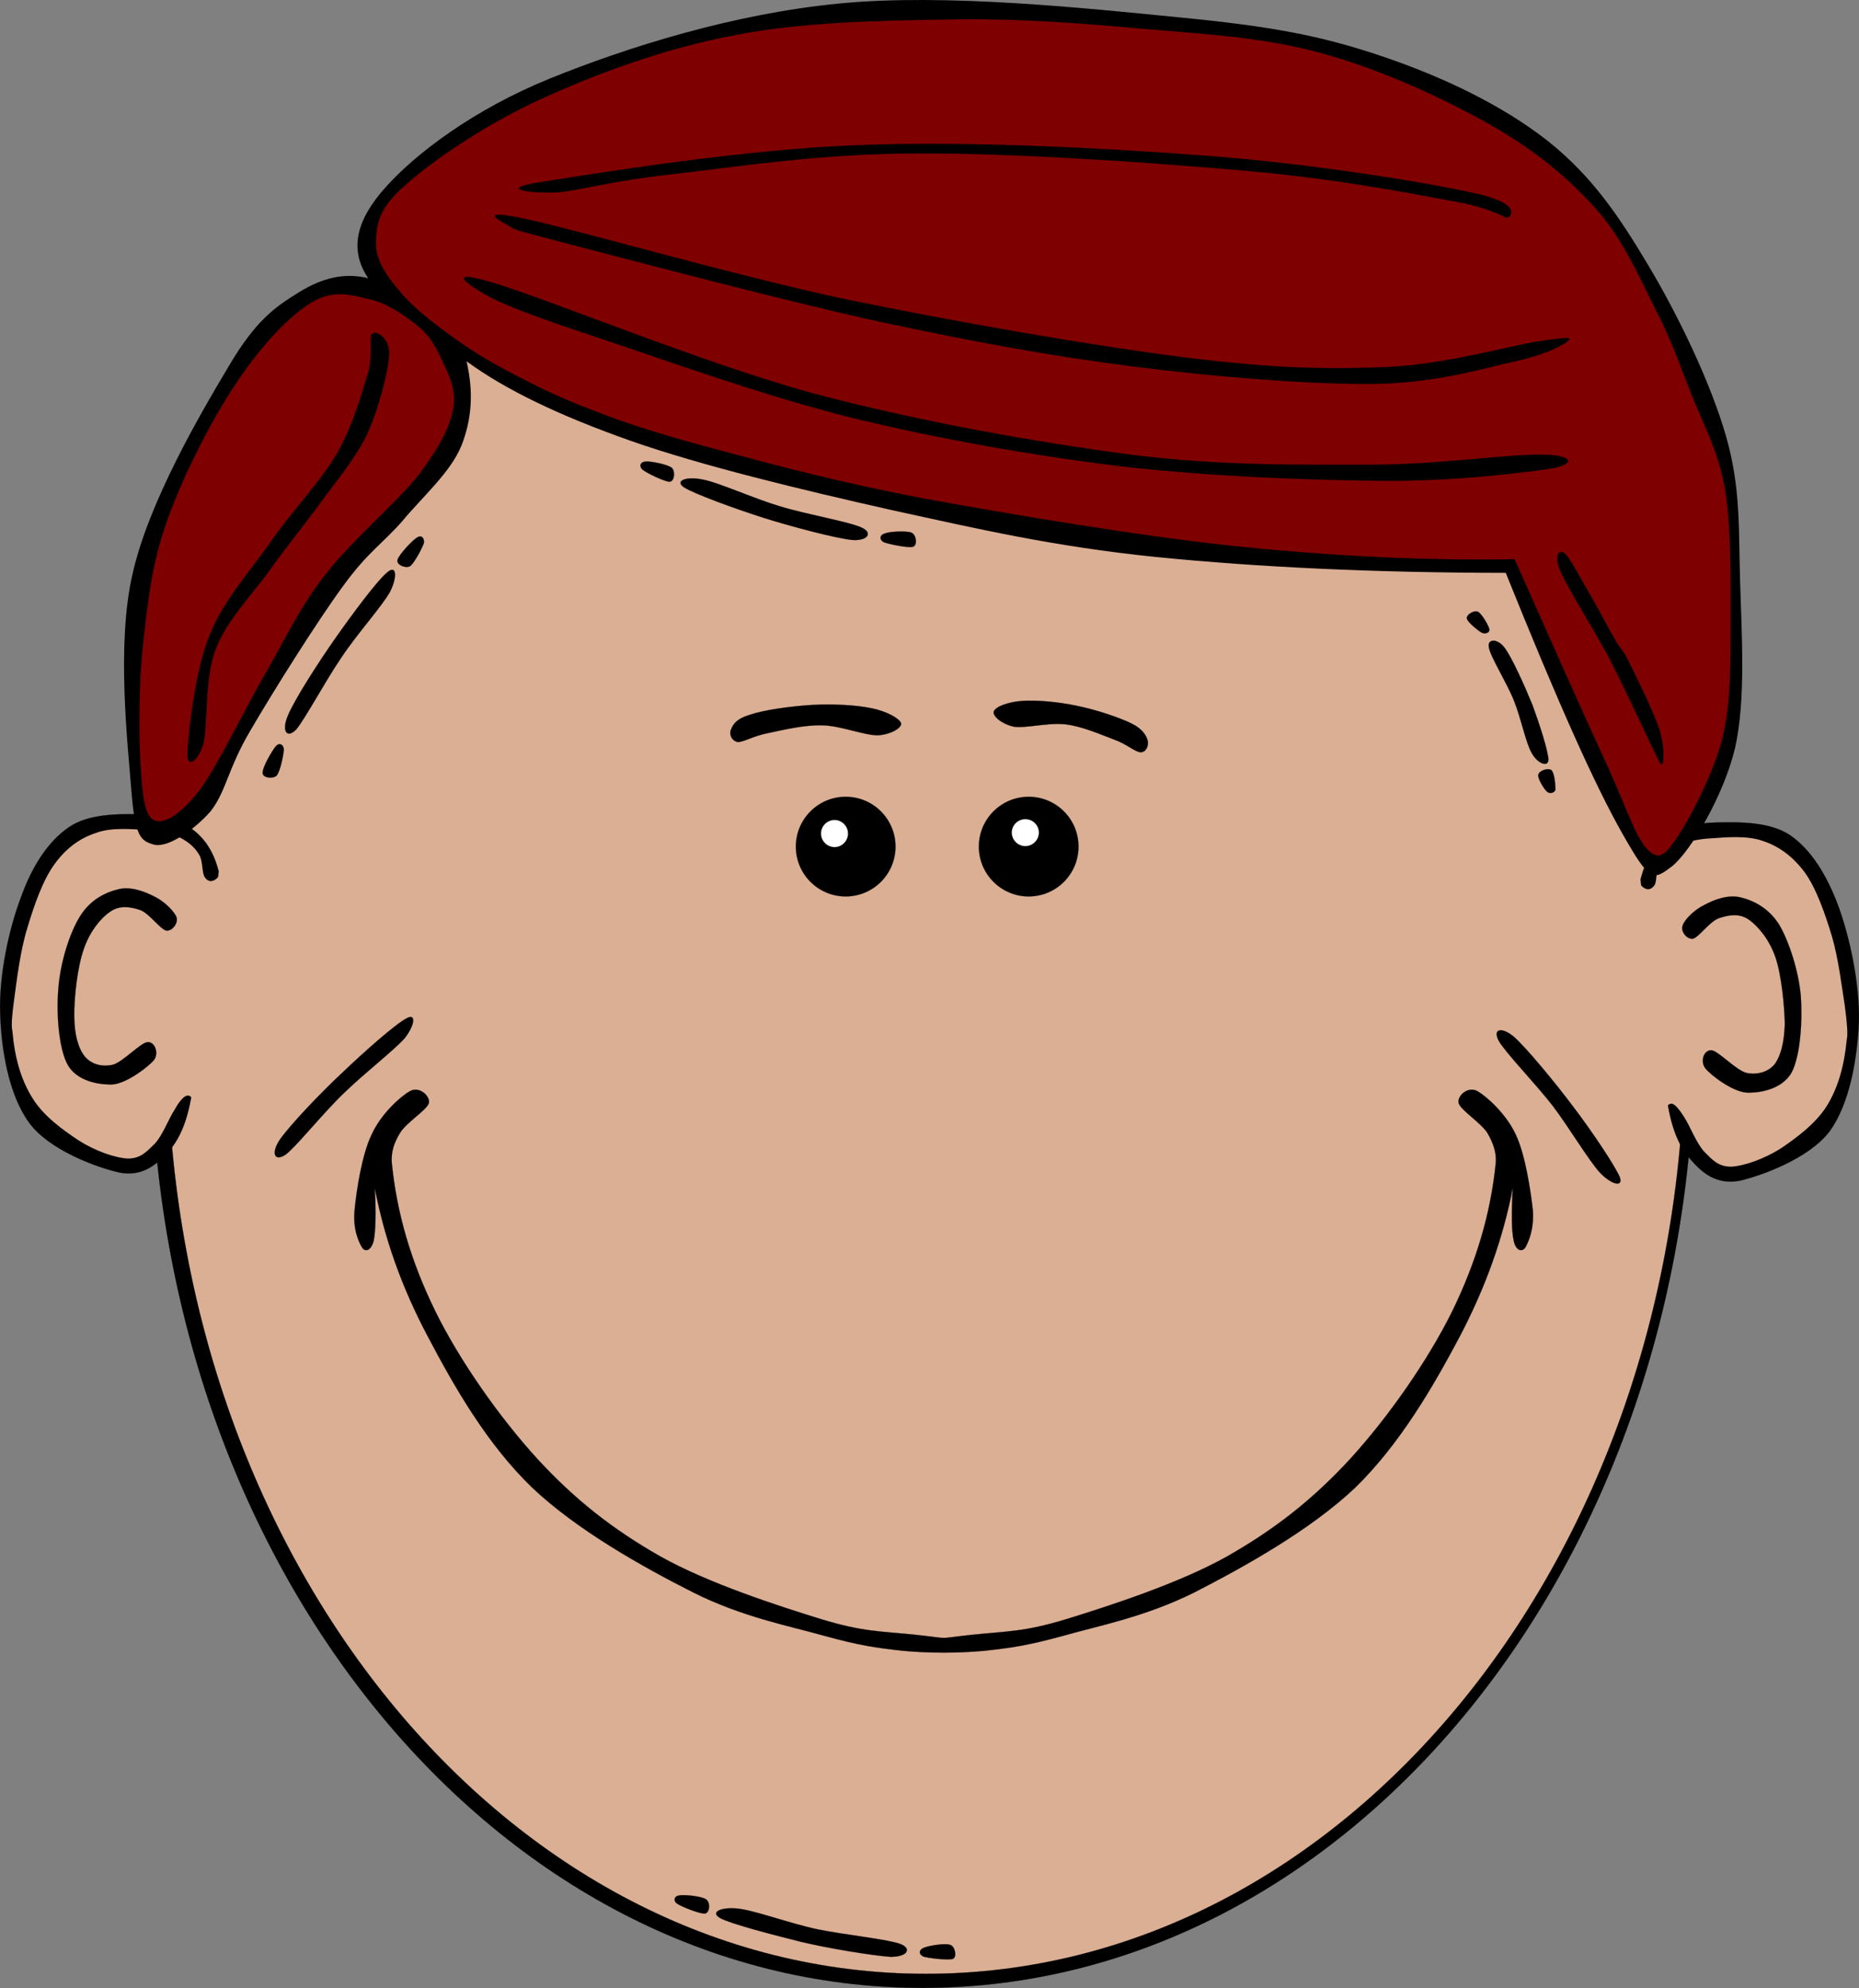 <?xml version="1.0" encoding="UTF-8" standalone="no"?>
<svg width="476.82" xmlns="http://www.w3.org/2000/svg" height="509.81">
 <rect width="100%" height="100%" fill="#808080" stroke="none"/>
 <g id="g5" fill-rule="evenodd">
  <g stroke-width=".036" stroke-miterlimit="10" stroke="#000">
   <path id="path7" d="m38.709 266.93c0 134.1 88.632 242.86 197.96 242.86 109.3 0 197.93-108.76 197.93-242.86s-88.632-242.86-197.93-242.86c-109.33 0-197.96 108.76-197.96 242.86z"/>
   <path id="path9" fill="#dbaf94" d="m42.921 267.36c0 131.87 87.12 238.82 194.58 238.82s194.58-106.96 194.58-238.82c0-131.9-87.12-238.86-194.58-238.86-107.46-0.001-194.58 106.96-194.58 238.86z"/>
   <path id="path11" d="m56.097 223.48c-1.224-4.86-3.42-8.316-6.732-10.8s-7.776-3.816-12.996-3.853c-5.364-0.107-13.608-0.288-18.756 3.348-5.256 3.601-9.396 9.937-12.276 18.036-3.024 7.992-5.616 19.801-5.292 29.593 0.288 9.756 2.304 21.132 7.452 28.151 5.076 6.912 16.992 11.341 23.112 12.744 5.94 1.116 9.54-1.979 12.744-5.544 3.168-3.6 5.076-8.892 6.012-15.876l6.732-55.799z"/>
  </g>
  <path id="path13" fill="#dbaf94" d="m50.085 283.38c-0.576-1.836-1.296-2.593-2.16-2.412-0.864 0.252-1.908 1.403-3.132 3.6-1.44 2.124-2.988 6.408-5.04 8.676-2.124 2.088-3.708 3.889-6.984 3.853-3.384-0.18-8.388-1.98-12.492-4.572-4.14-2.736-9.216-6.372-12.024-11.052-2.952-4.752-4.5-10.404-5.076-17.101-0.324-1.224-0.108-4.031 0.504-8.424 0.612-4.536 1.548-12.312 3.348-18.036 1.764-5.903 3.996-12.275 6.984-16.344 2.952-4.068 6.48-6.624 10.584-7.956 3.888-1.512 9.54-0.972 13.212-0.72 3.528 0.18 6.192 0.828 8.424 1.943 2.124 1.08 3.78 2.521 4.824 4.32 1.044 1.62 0.684 4.645 1.44 5.76 0.684 1.044 1.512 1.332 2.628 0.721 1.008-0.721 2.088-1.98 3.384-4.32-2.808 20.664-5.616 41.364-8.424 62.064z"/>
  <g stroke-width=".036" stroke-miterlimit="10" stroke="#000">
   <path id="path15" d="m45.297 235.29c-0.504-1.512-3.132-4.104-5.544-5.292-2.556-1.332-6.192-2.771-9.396-1.944-3.348 0.792-7.236 2.7-9.864 6.984-2.664 4.284-5.004 11.808-5.508 18.288-0.576 6.408 0.036 15.444 2.376 19.729 2.304 4.104 7.776 5.184 11.556 5.04 3.6-0.288 9.072-4.464 10.584-6.265 1.368-1.872 0.108-4.788-1.692-4.571-1.836 0.18-6.228 5.075-8.892 5.796-2.844 0.611-5.472-0.108-7.2-2.16-1.728-2.196-2.664-5.796-2.664-10.368-0.072-4.68 0.828-12.636 2.412-17.064 1.476-4.464 4.32-7.992 6.732-9.611 2.376-1.765 5.22-1.332 7.704-0.505 2.376 0.828 5.076 4.86 6.732 5.292 1.512 0.215 3.096-1.873 2.664-3.349z"/>
   <path id="path17" d="m420.78 225.57c1.188-4.824 3.384-8.388 6.731-10.836 3.276-2.521 7.597-3.744 12.96-3.816 5.328-0.107 13.536-0.288 18.792 3.349 5.185 3.6 9.217 9.936 12.24 18.035 2.916 7.992 5.508 19.801 5.292 29.593-0.396 9.756-2.412 21.132-7.452 28.152-5.184 6.911-17.136 11.34-23.075 12.743-6.049 1.116-9.648-1.979-12.744-5.544-3.204-3.6-5.112-8.892-6.013-15.876l-6.731-55.8z"/>
  </g>
  <path id="path19" fill="#dbaf94" d="m426.79 285.47c0.54-1.836 1.26-2.592 2.16-2.412 0.756 0.252 1.8 1.404 3.132 3.6 1.404 2.124 2.952 6.408 5.04 8.676 2.052 2.089 3.601 3.889 6.984 3.853 3.275-0.18 8.315-1.98 12.492-4.572 4.031-2.7 9.144-6.443 12.023-11.088 2.916-4.788 4.428-10.332 5.076-17.063 0.288-1.225 0.072-4.032-0.504-8.425-0.72-4.536-1.656-12.312-3.349-18.036-1.8-5.903-4.031-12.275-6.983-16.344-3.061-4.068-6.588-6.624-10.584-7.956-4.068-1.512-9.648-0.972-13.248-0.72-3.636 0.18-6.3 0.828-8.424 1.944-2.269 1.079-3.816 2.52-4.788 4.319-1.152 1.62-0.756 4.645-1.44 5.76-0.756 1.044-1.691 1.332-2.664 0.721-1.044-0.721-2.159-1.98-3.348-4.32 2.809 20.663 5.617 41.363 8.425 62.063z"/>
  <g stroke-width=".036" stroke-miterlimit="10" stroke="#000">
   <path id="path21" d="m431.58 237.38c0.432-1.512 3.024-4.104 5.544-5.292 2.448-1.332 6.12-2.771 9.36-1.943 3.275 0.792 7.164 2.699 9.863 6.983 2.521 4.284 4.969 11.809 5.545 18.288 0.468 6.408-0.108 15.444-2.412 19.729-2.448 4.104-7.813 5.184-11.521 5.04-3.708-0.288-9.18-4.464-10.584-6.265-1.404-1.871-0.252-4.787 1.656-4.571 1.728 0.18 6.192 5.076 8.928 5.796 2.7 0.54 5.472-0.145 7.2-2.196 1.656-2.231 2.484-5.724 2.628-10.332-0.072-4.68-0.864-12.636-2.376-17.064-1.548-4.571-4.392-7.92-6.732-9.647-2.483-1.8-5.327-1.26-7.703-0.468-2.484 0.827-5.148 4.859-6.732 5.292-1.62 0.215-3.204-1.873-2.664-3.35z"/>
   <path id="path23" d="m204.13 217.11c0 7.056 5.724 12.78 12.78 12.78s12.78-5.725 12.78-12.78c0-7.057-5.724-12.78-12.78-12.78s-12.78 5.723-12.78 12.78z"/>
   <path id="path25" fill="#fff" d="m210.57 213.76c0 1.908 1.548 3.492 3.492 3.492 1.908 0 3.456-1.584 3.456-3.492 0-1.907-1.548-3.491-3.456-3.491-1.944 0-3.492 1.584-3.492 3.491z"/>
   <path id="path27" d="m192.43 183.27c3.42-1.188 10.404-2.16 15.696-2.484 5.22-0.324 11.412 0 15.372 0.828 3.924 0.792 7.164 2.592 7.632 3.852 0.252 1.188-2.664 2.916-5.976 3.097-3.528 0.036-9.54-2.484-14.292-2.557-4.896-0.107-10.296 1.261-13.968 2.017-3.708 0.72-6.12 2.304-7.668 2.268-1.548-0.252-2.34-2.088-1.692-3.275 0.468-1.263 1.405-2.738 4.896-3.746z"/>
   <path id="path29" d="m276.63 217.11c0 7.056-5.724 12.78-12.779 12.78-7.057 0-12.78-5.725-12.78-12.78 0-7.057 5.724-12.78 12.78-12.78 7.055 0 12.779 5.723 12.779 12.78z"/>
   <path id="path31" fill="#fff" d="m266.48 213.51c0 1.908-1.584 3.492-3.492 3.492s-3.492-1.584-3.492-3.492c0-1.907 1.584-3.456 3.492-3.456s3.492 1.549 3.492 3.456z"/>
   <path id="path33" d="m290.24 185.54c-3.204-1.584-9.324-3.6-14.04-4.536-4.824-1.044-10.476-1.512-14.04-1.26-3.672 0.288-6.876 1.476-7.271 2.736-0.36 1.115 2.016 3.204 5.184 3.888 3.132 0.432 8.784-1.116 13.212-0.612 4.248 0.469 9.252 2.7 12.528 3.924 3.168 1.116 5.292 3.168 6.768 3.24 1.44-0.036 2.088-1.728 1.8-2.987-0.361-1.262-1.225-2.953-4.141-4.393z"/>
   <path id="path35" d="m73.809 183.59c1.656-4.067 7.848-13.716 12.204-19.907 4.32-6.156 10.908-15.048 13.392-16.956 2.304-2.017 2.556 1.296 0.612 5.076-2.088 3.743-8.532 10.871-12.528 16.92-4.068 5.976-9.252 15.659-11.52 18.359-2.412 2.449-3.78 0.361-2.16-3.492z"/>
   <path id="path37" d="m70.749 191.37c-0.936 1.08-3.456 5.4-3.384 6.84 0.036 1.296 2.52 1.584 3.564 0.721 0.936-1.009 1.836-5.509 1.872-6.696-0.072-1.405-1.224-1.837-2.052-0.865z"/>
   <path id="path39" d="m106.96 137.87c-1.188 0.648-4.752 4.5-5.004 5.725-0.288 1.224 1.944 2.231 3.204 1.619 1.152-0.827 3.168-4.752 3.564-5.939 0.216-1.261-0.648-2.197-1.764-1.405z"/>
   <path id="path41" d="m385.96 166.17c1.872 2.521 5.076 9.648 7.093 14.58 1.764 4.788 4.104 11.988 4.104 14.112-0.072 1.979-2.771 0.936-4.212-1.62-1.584-2.628-2.808-9.108-4.644-13.608-1.872-4.68-6.084-11.304-6.408-13.607-0.504-2.233 2.195-2.412 4.067 0.143z"/>
   <path id="path43" d="m382.04 161.42c-0.252-1.044-1.979-4.032-2.952-4.536-1.008-0.468-3.06 0.757-2.844 1.729 0.108 0.864 2.809 3.096 3.816 3.636 0.972 0.466 2.052-0.038 1.98-0.829z"/>
   <path id="path45" d="m398.96 202.53c0-1.116-0.216-4.284-1.044-5.04-0.863-0.612-3.132 0.108-3.348 1.188-0.252 0.864 1.404 3.601 2.196 4.32 0.648 0.648 1.98 0.36 2.196-0.468z"/>
   <path id="path47" d="m234.98 419.25c-9.648-1.008-13.5-0.72-24.516-4.067-11.052-3.42-28.872-9.181-41.112-16.057-12.204-6.947-21.852-14.508-31.572-25.056-9.684-10.62-19.872-25.092-26.136-37.836-6.264-12.78-9.9-25.271-11.16-38.124-0.18-2.628 0.54-5.04 2.16-7.632 1.584-2.628 6.912-5.868 7.38-7.632 0.324-1.765-2.484-4.429-4.932-2.988-2.52 1.44-7.452 5.904-9.792 11.16-2.484 5.076-3.888 14.436-4.356 19.332-0.468 4.824 1.044 8.136 1.908 9.54 0.828 1.332 2.34 0.828 2.988-1.656 0.504-2.556 0.648-7.092 0.288-13.608 2.412 12.673 6.768 25.236 13.608 38.124 6.768 12.853 15.156 27.54 26.676 38.664 11.556 10.98 28.548 20.484 41.4 26.964 12.636 6.337 24.588 8.568 33.768 11.16 9 2.484 13.248 3.061 20.124 3.816 6.84 0.612 13.788 0.612 20.7 0 6.876-0.756 11.052-1.332 20.16-3.816 9.072-2.592 21.023-4.823 33.768-11.16 12.637-6.479 29.809-15.983 41.364-26.964 11.376-11.124 19.908-25.812 26.712-38.664 6.768-12.888 11.16-25.451 13.608-38.124-0.36 6.517-0.324 11.053 0.252 13.608 0.54 2.484 2.088 2.988 2.987 1.656 0.792-1.404 2.269-4.716 1.908-9.54-0.54-4.896-1.943-14.256-4.355-19.332-2.412-5.256-7.345-9.72-9.792-11.16-2.557-1.44-5.292 1.224-4.896 2.988 0.433 1.764 5.616 5.004 7.344 7.632 1.513 2.592 2.376 5.004 2.196 7.632-1.26 12.853-4.932 25.344-11.16 38.124-6.3 12.744-16.452 27.216-26.136 37.836-9.72 10.548-19.404 18.108-31.608 25.056-12.239 6.876-30.06 12.637-41.111 16.057-11.017 3.348-14.832 3.06-24.517 4.067-9.648 1.043-4.464 1.043-14.148 0z"/>
   <path id="path49" d="m228.5 501.83c-4.356-0.287-15.696-2.088-23.04-3.852-7.38-1.836-18-4.608-20.736-6.084-2.7-1.548 0.216-2.88 4.464-2.448 4.176 0.396 13.284 3.78 20.376 5.292 6.984 1.44 18.036 2.557 21.348 3.78 3.06 1.187 1.836 3.312-2.412 3.312z"/>
   <path id="path51" d="m236.85 501.76c1.26 0.396 6.336 1.008 7.596 0.576 1.044-0.505 0.54-3.169-0.684-3.564-1.404-0.54-5.688 0.216-6.876 0.756-1.224 0.504-1.332 1.62-0.036 2.232z"/>
   <path id="path53" d="m173.67 488.19c1.152 0.792 5.868 2.664 7.2 2.556 1.224-0.359 1.368-2.771 0.288-3.636-1.188-0.864-5.616-1.26-6.876-1.044-1.296 0.108-1.728 1.332-0.612 2.124z"/>
  </g>
  <path id="path55" d="m119.67 92.657c1.8 7.704 1.404 14.796-1.332 21.672-2.808 6.84-9.936 13.032-15.012 19.152-5.148 5.939-8.892 7.92-15.408 16.92-6.66 9.072-18.108 27.324-23.796 37.116-5.688 9.647-6.156 15.588-10.152 20.592-4.248 4.824-10.872 9.288-14.328 8.532-3.456-0.937-4.968-1.836-5.904-13.393-0.9-11.771-3.996-37.908 0.288-56.196 4.176-18.432 17.316-40.859 24.552-52.991 7.092-12.061 12.06-15.372 18.108-19.116s11.772-5.076 17.748-3.6c-4.824-7.164-3.276-14.725 4.5-23.364 7.812-8.712 22.644-19.944 42.156-27.864 19.656-7.956 47.016-16.632 74.304-19.224 27.072-2.664 63.647 1.26 87.084 3.563 23.292 2.269 36.036 4.572 51.983 9.973 15.805 5.327 30.889 12.6 42.48 21.672 11.304 9 18.252 19.188 25.848 31.968 7.597 12.672 15.948 29.988 19.908 43.74 3.888 13.5 3.204 24.3 3.636 37.691 0.396 13.428 1.477 30.168-1.332 42.444-2.951 12.204-11.376 26.388-16.128 30.204-4.823 3.672-5.616 4.212-12.672-8.244-7.271-12.744-16.992-34.704-29.988-66.996-33.84-0.036-63.252-1.44-89.747-4.068-26.496-2.735-45.288-7.128-67.896-12.06-22.68-5.112-48.528-11.304-66.852-17.748-18.288-6.444-32.112-13.103-42.048-20.375z"/>
  <g stroke-width=".036" stroke-miterlimit="10" stroke="#000">
   <path id="path57" fill="#7f0000" d="m106.6 83.117c-3.204-2.52-7.812-5.652-12.276-6.479-4.464-1.08-9.108-2.448-14.616 1.044-5.832 3.6-12.816 11.088-19.008 20.376-6.228 9.18-13.5 23.436-17.532 34.596-4.104 11.088-5.22 20.916-6.408 31.716-1.224 10.692-1.224 24.516-0.684 32.292 0.432 7.668 1.008 12.78 3.672 13.788 2.52 0.9 6.876-1.764 11.7-8.136 4.788-6.588 11.52-20.916 16.992-30.204 5.292-9.216 8.532-16.488 15.12-24.876 6.516-8.496 18.396-18.504 23.976-25.596 5.328-7.236 7.884-12.061 8.784-17.101 0.828-5.076-1.656-9.324-3.276-12.888-1.728-3.672-3.276-6.048-6.444-8.532z"/>
   <path id="path59" d="m94.401 95.681c-1.656 5.184-3.708 13.176-7.956 20.628-4.32 7.344-11.844 15.084-17.316 23.075-5.58 7.921-12.06 14.904-15.552 24.013-3.564 9-5.292 24.804-5.472 29.52-0.288 4.572 2.772 2.196 4.032-2.124 1.188-4.607 0.252-16.775 3.168-24.264 2.808-7.452 9.36-14.04 13.68-20.052 4.248-5.94 7.596-10.009 11.844-15.696 4.212-5.976 9.864-12.42 13.212-19.188 3.132-6.804 5.508-16.235 5.76-20.663 0.216-4.429-3.492-6.229-4.32-5.4-0.936 0.827 0.324 4.859-1.08 10.151z"/>
   <path id="path61" fill="#7f0000" d="m153.44 105.76c-5.724-2.16-11.412-4.536-17.064-7.416-5.832-2.916-11.52-5.904-17.064-9.648-5.616-3.888-12.276-8.748-16.092-13.176-3.924-4.5-6.984-8.748-6.804-13.429 0.108-4.752 0.72-8.783 7.812-14.867 7.056-6.265 20.52-15.444 34.56-21.853 14.004-6.408 31.5-12.888 48.996-16.235 17.496-3.492 37.152-3.853 54.937-4.141 17.748-0.359 34.128 0.9 50.399 2.376 16.092 1.368 30.924 2.16 45.864 6.265 15.012 4.104 30.96 11.411 42.984 18.18 11.808 6.696 20.159 13.68 27.432 21.78 7.164 7.991 11.268 18 15.372 25.991 3.996 7.849 5.832 13.32 8.855 20.988 2.952 7.596 6.984 14.652 8.784 24.516 1.656 9.828 1.512 23.364 1.512 34.093-0.071 10.728 0.108 20.376-1.979 29.628-2.269 9.107-7.92 19.979-11.124 24.983-3.204 4.788-4.968 7.309-8.064 4.248-3.275-3.132-5.327-10.403-11.016-22.788-5.832-12.6-13.355-29.556-23.256-51.84-22.14 0.396-45.252-0.684-70.704-3.24-25.56-2.663-58.428-8.243-80.712-12.312-22.176-4.212-37.548-8.388-51.516-12.132-14.076-3.707-24.552-6.983-32.112-9.971z"/>
   <path id="path63" d="m139.22 46.613c13.032-2.052 51.408-8.316 80.28-9.36 28.764-1.188 64.44 0.756 91.08 2.772 26.604 2.124 54 6.552 67.032 9.396 12.636 2.628 10.044 5.904 9.18 6.372-0.863 0.288-3.384-2.34-14.508-4.284-11.448-2.124-29.88-5.724-52.956-7.739-23.328-2.053-60.084-4.645-84.852-4.429-24.696 0.072-46.62 3.601-62.028 5.328-15.408 1.656-24.228 4.284-29.772 4.681-5.616 0.251-16.308-0.758-3.456-2.737z"/>
   <path id="path65" d="m135.48 56.296c14.364 3.168 52.272 14.185 80.532 20.269 28.26 5.868 64.08 12.096 87.732 15.084 23.508 2.916 37.152 3.132 52.596 2.448 15.265-0.792 31.393-5.616 39.097-6.696 7.596-1.08 7.632-0.864 6.624 0.107-1.116 0.9-4.788 3.133-12.96 5.04-8.389 1.801-20.017 5.58-36.396 5.904-16.488 0.145-40.104-1.691-61.416-4.392-21.42-2.7-41.364-6.372-65.664-11.557-24.444-5.363-63.216-15.659-79.236-19.8-15.912-4.212-14.004-3.672-15.804-4.752-1.909-1.151-9.397-4.75 4.895-1.655z"/>
   <path id="path67" d="m126.3 72.46c13.824 4.104 54.108 20.7 81.684 28.261 27.504 7.38 57.744 12.672 81.972 15.876 24.084 2.987 43.596 2.556 61.452 2.592 17.712-0.036 36.36-2.844 44.28-2.592 7.775 0.071 8.676 2.411 2.124 3.563-6.876 1.008-23.688 3.204-42.084 3.132-18.576-0.107-44.496-1.044-67.608-3.636-23.184-2.844-47.052-7.02-69.66-12.528-22.572-5.615-49.14-15.228-64.584-20.376-15.516-5.111-23.076-8.027-27.684-10.296-4.68-2.483-13.572-8.027 0.108-3.996z"/>
   <path id="path69" d="m418 170.16c1.944 3.853 6.156 12.564 7.633 16.956 1.296 4.284 1.151 8.353 0.684 8.856-0.504 0.359-1.224-1.729-3.42-6.265-2.269-4.68-6.48-13.752-10.152-20.987-3.924-7.272-10.368-17.46-12.384-21.96-1.979-4.5-0.36-5.977 0.972-4.824 1.404 1.08 4.572 7.452 6.876 11.196 2.16 3.707 4.141 7.739 5.94 10.728 1.475 2.772 2.015 2.412 3.851 6.3z"/>
   <path id="path71" d="m218.35 138.45c-4.356-0.504-15.408-3.42-22.608-5.688-7.308-2.341-17.568-6.085-20.232-7.74-2.628-1.729 0.504-2.916 4.68-2.053 4.068 0.721 12.96 4.824 19.872 6.877 6.804 2.088 17.82 3.96 20.988 5.472 2.916 1.332 1.512 3.527-2.7 3.132z"/>
   <path id="path73" d="m226.7 139.06c1.26 0.468 6.228 1.548 7.524 1.151 1.152-0.468 0.792-3.06-0.396-3.6-1.26-0.54-5.832-0.324-6.912 0.216-1.332 0.361-1.404 1.621-0.216 2.233z"/>
   <path id="path75" d="m164.82 120.45c1.044 0.864 5.58 3.06 6.948 3.096 1.296-0.18 1.44-2.664 0.576-3.563-1.08-0.9-5.544-1.765-6.732-1.62-1.296 0.035-1.836 1.151-0.792 2.087z"/>
   <path id="path77" d="m71.793 292.24c2.484-3.6 10.332-11.88 15.912-17.063 5.436-5.221 13.68-12.528 16.524-14.004 2.628-1.513 2.16 1.8-0.432 5.075-2.808 3.168-10.476 9.072-15.624 14.112-5.22 4.968-12.132 13.645-14.904 15.732-2.844 1.944-3.852-0.36-1.476-3.852z"/>
   <path id="path79" d="m388.41 265.96c3.168 2.844 10.512 11.699 15.084 17.819 4.572 5.977 10.692 15.084 11.952 18.036 1.008 2.772-2.052 2.016-5.004-1.008-2.952-3.204-7.848-11.484-12.168-17.208-4.428-5.688-12.24-13.788-13.86-16.668-1.62-3.096 0.685-3.743 3.996-0.971z"/>
  </g>
 </g>
</svg>
